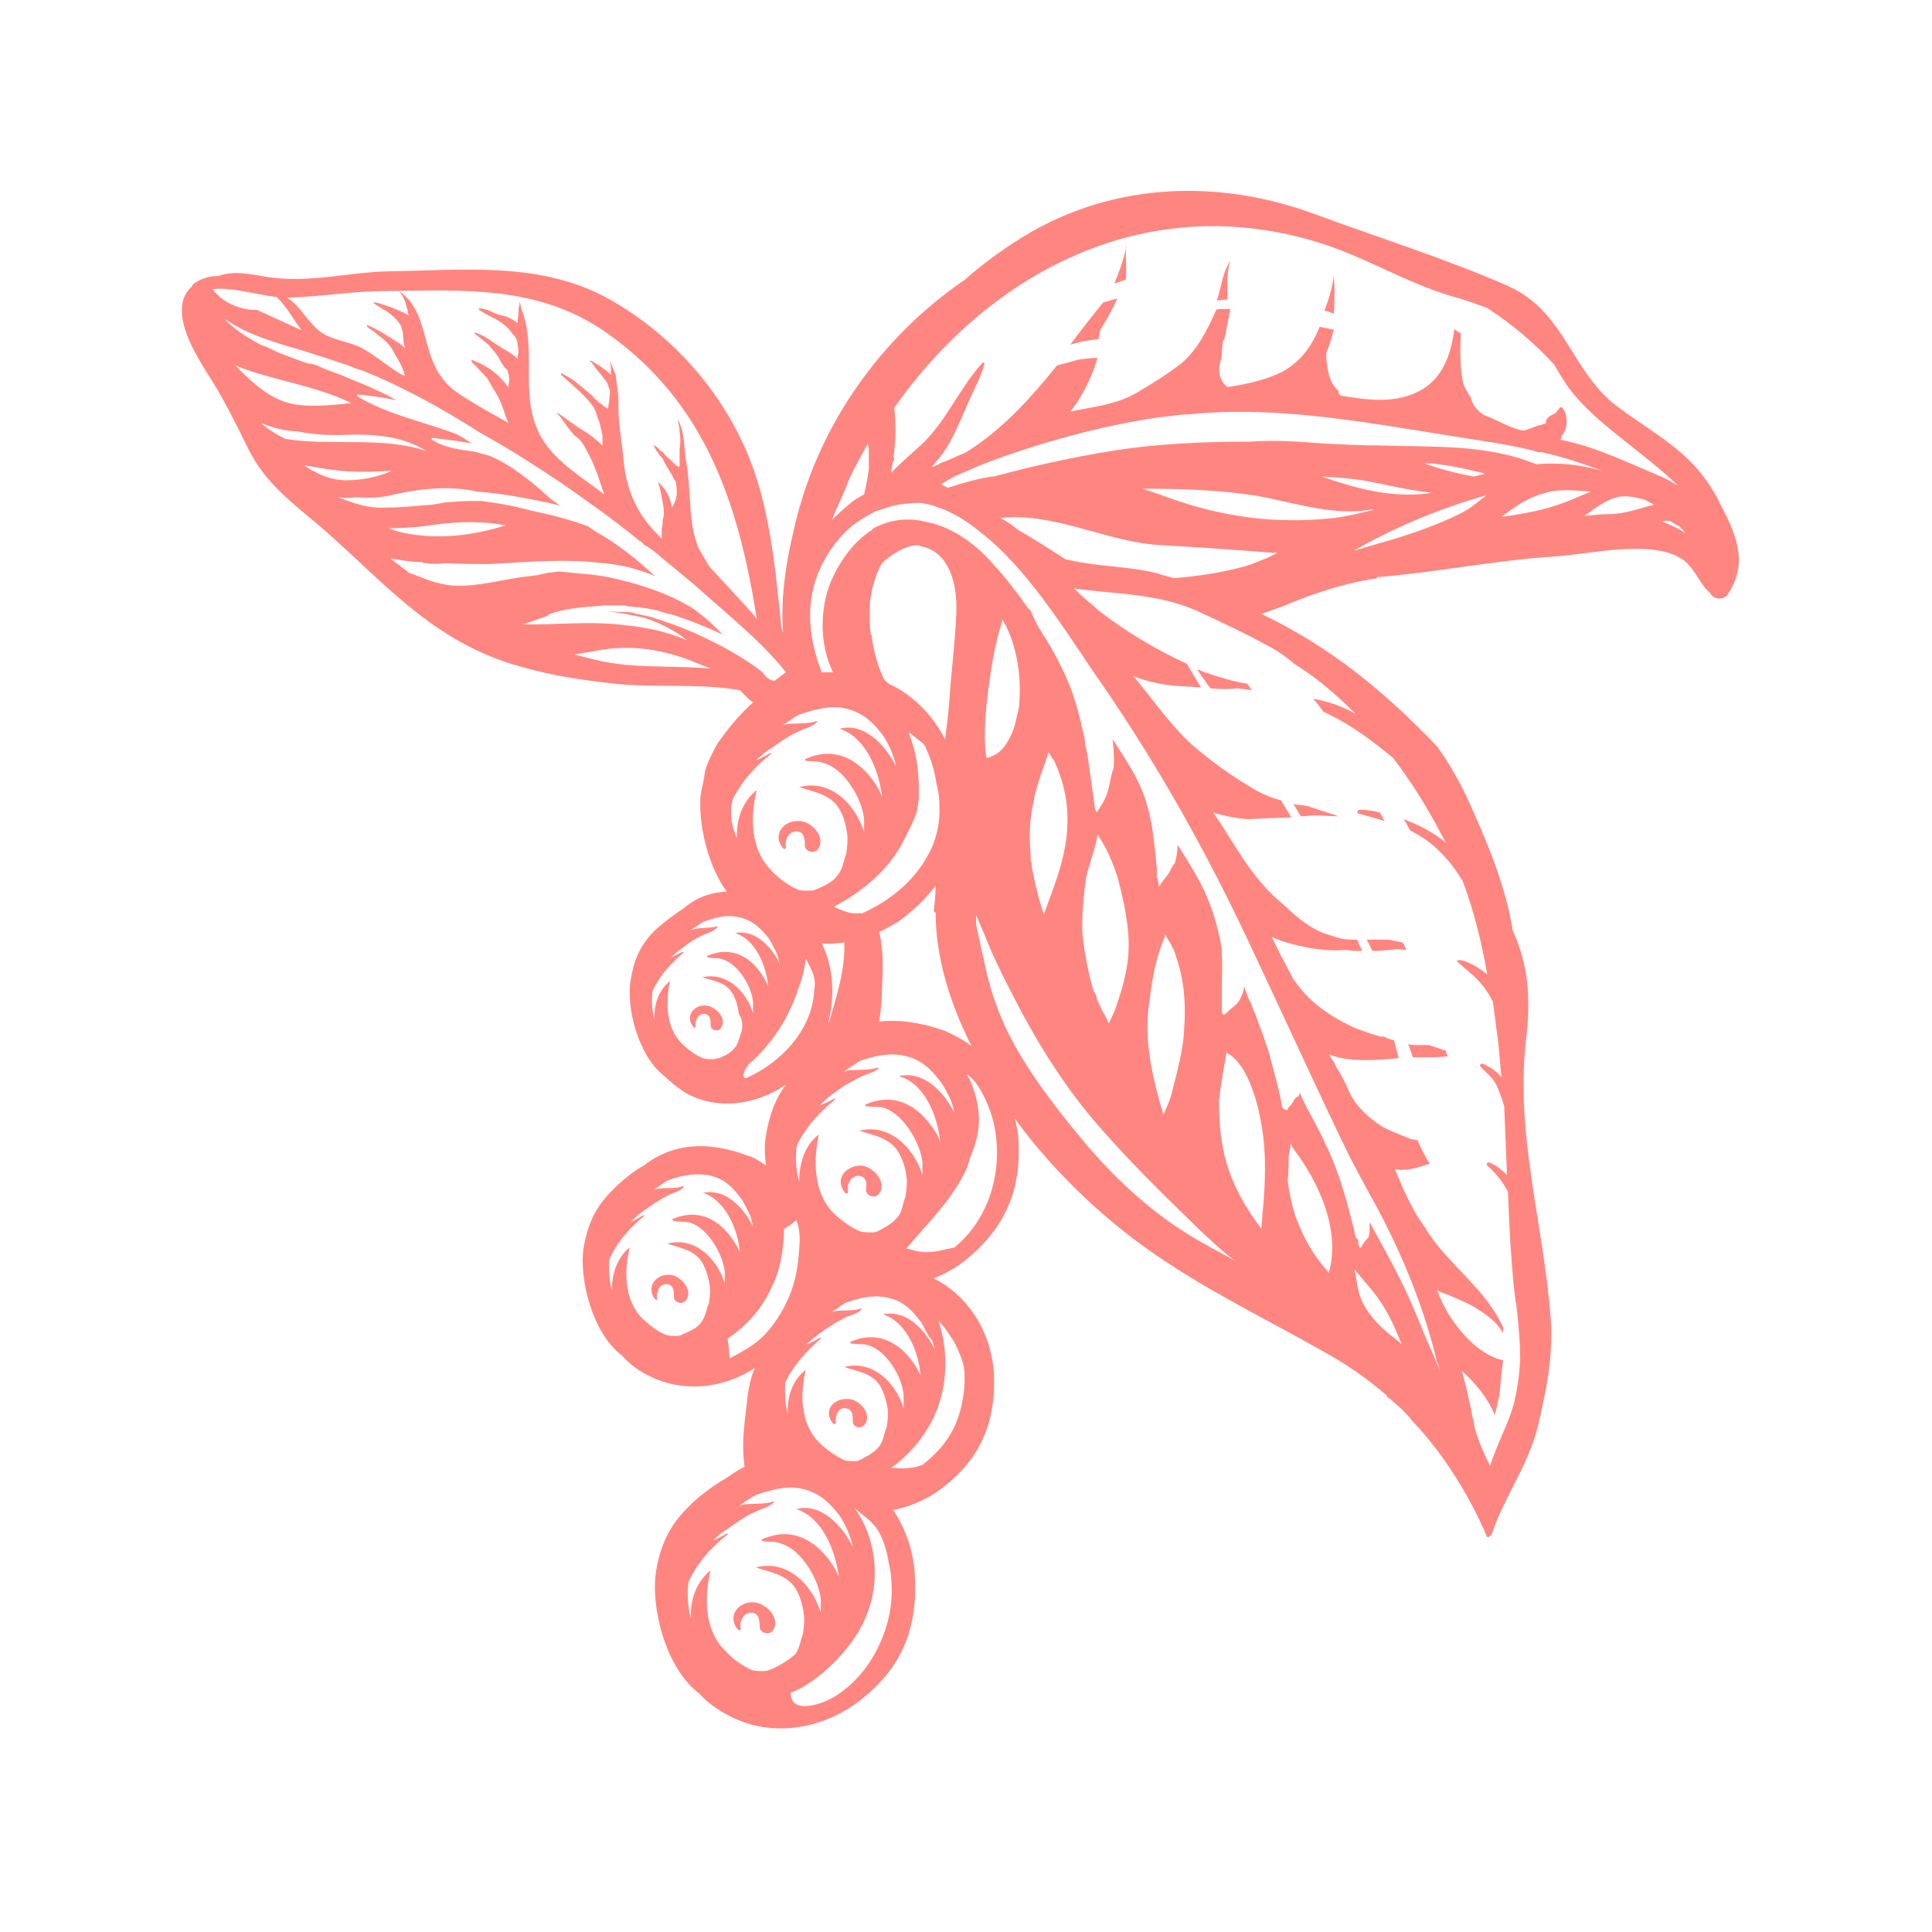 <svg xmlns="http://www.w3.org/2000/svg" width="100" height="100" viewBox="0 0 100 100" fill="none"><path d="M58.27 12.824C58.173 13.457 57.929 14.042 57.685 14.675C57.88 14.627 58.075 14.529 58.27 14.48C58.319 13.944 58.27 13.457 58.27 12.824C58.319 12.824 58.319 12.775 58.319 12.775C58.27 12.775 58.27 12.824 58.27 12.824Z" fill="#FF8680"></path><path d="M69.038 14.237C68.989 14.773 68.794 15.455 68.551 16.088C68.648 16.088 68.794 16.137 68.892 16.186C68.941 16.186 68.989 16.235 69.038 16.235C69.087 15.504 69.087 14.822 69.038 14.237C69.038 14.237 69.087 14.237 69.038 14.237Z" fill="#FF8680"></path><path d="M55.395 17.842C55.493 17.794 55.639 17.794 55.736 17.745C56.078 17.648 56.467 17.599 56.857 17.55C56.906 17.404 56.906 17.209 56.955 17.063C57.296 16.527 57.588 15.991 57.832 15.455C57.588 15.504 57.344 15.601 57.101 15.65C56.516 16.381 55.931 17.111 55.395 17.842Z" fill="#FF8680"></path><path d="M63.045 15.358C63.045 15.407 62.996 15.456 62.996 15.553C63.191 15.553 63.337 15.504 63.532 15.504C63.532 14.822 63.483 14.14 63.678 13.507C63.288 14.091 63.24 14.725 63.045 15.358Z" fill="#FF8680"></path><path d="M70.305 42.106C70.792 42.253 71.231 42.35 71.669 42.496C71.572 42.35 71.523 42.204 71.426 42.058C71.085 41.96 70.695 41.912 70.354 41.912C70.256 41.96 70.208 42.106 70.305 42.106Z" fill="#FF8680"></path><path d="M36.54 52.046C35.906 51.997 35.419 52.631 35.906 53.166C35.955 53.215 36.004 53.215 36.004 53.118C35.955 52.825 36.15 52.436 36.491 52.484C36.783 52.533 36.783 52.825 36.783 53.069C36.783 53.313 37.124 53.41 37.271 53.264C37.709 52.777 37.076 52.095 36.54 52.046Z" fill="#FF8680"></path><path d="M33.909 67.248C33.958 67.297 34.055 67.297 34.006 67.199C33.958 66.858 34.153 66.42 34.542 66.468C34.883 66.517 34.883 66.858 34.883 67.15C34.883 67.394 35.273 67.54 35.468 67.345C35.955 66.809 35.224 66.03 34.688 65.981C33.909 65.932 33.422 66.663 33.909 67.248Z" fill="#FF8680"></path><path d="M39.025 82.936C38.196 82.888 37.612 83.667 38.196 84.349C38.245 84.398 38.343 84.398 38.343 84.301C38.245 83.96 38.489 83.424 38.927 83.472C39.317 83.521 39.317 83.911 39.317 84.203C39.317 84.496 39.755 84.642 39.95 84.447C40.486 83.862 39.707 82.985 39.025 82.936Z" fill="#FF8680"></path><path d="M40.681 43.861C40.584 43.52 40.828 42.984 41.266 43.033C41.656 43.081 41.656 43.471 41.656 43.764C41.656 44.056 42.094 44.202 42.289 44.007C42.825 43.422 42.046 42.497 41.364 42.497C40.535 42.448 39.951 43.227 40.535 43.91C40.584 43.958 40.681 43.958 40.681 43.861Z" fill="#FF8680"></path><path d="M43.75 61.742C43.799 61.791 43.896 61.791 43.896 61.693C43.799 61.352 44.042 60.816 44.481 60.865C44.871 60.914 44.871 61.303 44.822 61.596C44.822 61.888 45.261 62.034 45.455 61.839C45.991 61.255 45.212 60.378 44.578 60.329C43.75 60.329 43.165 61.06 43.75 61.742Z" fill="#FF8680"></path><path d="M43.118 73.678C43.166 73.727 43.264 73.727 43.264 73.629C43.215 73.288 43.41 72.801 43.8 72.898C44.141 72.947 44.141 73.288 44.141 73.581C44.141 73.873 44.531 73.97 44.725 73.775C45.213 73.24 44.482 72.411 43.897 72.411C43.118 72.363 42.582 73.045 43.118 73.678Z" fill="#FF8680"></path><path d="M89.014 26.027C87.748 23.494 85.993 22.714 83.801 21.107C81.316 19.304 81.073 16.186 78.1 14.821C74.885 13.408 71.328 12.288 68.015 11.07C62.85 9.169 57.198 9.462 52.521 12.531C51.693 13.067 50.816 13.701 49.939 14.48C47.356 16.234 45.164 18.573 43.556 21.253C42.387 23.202 41.559 25.297 41.071 27.489C40.681 29.146 40.389 30.997 40.535 32.751C40.487 32.654 40.487 32.508 40.438 32.41C40.097 29.097 39.804 25.686 38.343 22.714C36.881 19.694 34.494 17.16 31.57 15.503C28.014 13.506 24.067 13.993 20.121 14.042C17.977 14.091 15.979 14.675 13.835 14.334C12.91 14.188 12.13 13.993 11.302 14.285C10.863 14.285 10.474 14.383 10.035 14.675C9.986 14.724 9.938 14.773 9.938 14.821C8.671 15.942 9.986 18.134 10.717 19.304C11.546 20.571 12.13 21.789 12.812 23.153C13.689 24.956 15.005 25.93 16.515 27.197C19.731 29.974 22.118 32.946 26.308 34.31C28.257 34.944 30.255 35.236 32.252 35.431C34.25 35.577 36.345 35.382 38.294 35.723C38.44 35.869 38.635 36.064 38.781 36.211C38.83 36.259 38.928 36.308 38.976 36.357C38.44 36.844 37.953 37.38 37.515 37.965C37.368 38.159 37.271 38.306 37.125 38.5C36.881 38.939 36.638 39.426 36.491 39.913C36.443 40.255 36.394 40.596 36.297 40.937C36.297 41.034 36.248 41.18 36.248 41.375C36.199 42.837 36.638 44.786 37.612 46.15C36.54 46.199 35.809 46.637 35.371 47.027C34.981 47.27 34.201 47.855 33.86 48.196C33.081 48.976 32.788 49.804 32.642 50.73C32.399 52.143 33.032 54.676 34.396 55.7C34.737 56.041 35.078 56.284 35.419 56.528C37.076 57.502 39.122 57.21 40.681 56.138C40.097 56.918 39.804 57.795 39.658 58.72C39.561 59.208 39.561 59.743 39.658 60.328C39.317 60.084 38.976 59.89 38.635 59.792C35.858 58.769 34.201 59.646 33.324 60.328C32.837 60.572 32.009 61.254 31.619 61.692C30.742 62.569 30.401 63.495 30.206 64.567C29.963 66.175 30.645 69.001 32.204 70.17C32.545 70.56 32.935 70.852 33.373 71.096C35.176 72.119 37.368 71.924 39.074 70.803C38.781 71.437 38.684 72.265 38.635 72.85C38.489 73.922 38.392 74.896 38.538 75.919C38.148 76.114 37.807 76.358 37.515 76.553C36.979 76.845 36.004 77.576 35.566 78.063C34.591 79.038 34.153 80.109 33.958 81.328C33.666 83.179 34.445 86.346 36.199 87.662C36.589 88.1 37.076 88.441 37.515 88.685C39.756 90 42.533 89.562 44.531 88.002C46.528 86.443 47.503 84.495 47.356 81.62C47.308 80.304 46.869 79.135 46.236 78.161C47.162 77.966 48.087 77.576 48.867 76.942C50.67 75.53 51.547 73.727 51.449 71.144C51.303 68.757 49.939 66.954 48.331 66.175C48.916 65.931 49.452 65.639 49.939 65.249C51.888 63.69 52.862 61.79 52.716 59.061C52.716 58.672 52.618 58.233 52.521 57.892C54.324 60.377 56.565 62.521 58.611 64.08C61.681 66.418 65.091 68.026 68.453 69.927C69.623 70.56 70.743 71.339 71.766 72.216V72.265C71.815 72.314 71.864 72.363 71.913 72.411V72.363C72.156 72.606 72.449 72.801 72.692 73.093C72.741 73.142 72.838 73.24 72.887 73.288C72.984 73.386 73.033 73.483 73.131 73.581L73.179 73.629C74.69 75.237 76.054 77.381 76.98 79.573C77.077 79.573 77.175 79.476 77.223 79.379C77.857 77.478 79.026 75.968 79.562 73.97C80.049 71.973 80.439 70.024 80.244 67.978C79.854 63.252 78.442 58.672 78.977 53.897C79.27 51.558 79.075 49.901 78.295 48.148C77.954 45.955 77.028 43.714 76.151 41.765C75.664 40.644 75.08 39.621 74.397 38.647C73.326 37.526 72.205 36.454 71.036 35.48C69.282 34.018 67.333 32.751 65.286 31.777C65.627 31.679 65.92 31.533 66.261 31.436C67.869 30.754 69.574 30.169 71.328 29.925C71.279 29.925 71.231 29.877 71.231 29.877C74.3 29.633 77.37 29 80.439 28.805C82.047 28.707 84.921 28.025 86.627 28.707C86.724 28.756 86.773 28.756 86.822 28.805C86.871 28.805 86.87 28.853 86.919 28.853C86.968 28.853 86.968 28.902 87.017 28.902C87.748 29.389 87.942 30.218 88.527 30.705C88.624 30.997 89.16 31.095 89.404 30.802C90.573 29.097 89.794 27.538 89.014 26.027ZM43.069 26.904C43.312 26.222 43.702 25.54 43.946 24.809C44.238 24.176 44.579 23.591 44.92 22.958C44.92 23.055 44.969 23.153 44.969 23.25C44.969 23.591 44.969 23.932 44.969 24.273C44.92 24.712 44.823 25.151 44.725 25.589C44.482 25.735 44.287 25.833 44.092 25.979C43.751 26.271 43.41 26.563 43.069 26.904ZM11.009 14.967C12.13 14.821 13.933 15.455 14.907 15.406C16.613 15.357 18.269 15.065 19.974 15.065C24.116 15.016 27.867 14.773 31.375 17.209C36.589 20.863 38.245 26.222 39.171 32.02C38.733 31.484 38.197 30.948 37.856 30.559C37.514 30.169 37.076 29.73 36.686 29.292C36.491 28.902 36.199 28.512 36.102 28.22C35.809 27.44 35.761 26.661 35.712 25.881C35.663 25.102 35.614 24.371 35.468 23.591C35.419 22.909 35.371 22.227 35.078 21.691C35.127 21.935 35.176 22.178 35.176 22.373C35.225 22.617 35.225 22.958 35.176 23.25C35.176 23.543 35.176 23.835 35.176 24.127C35.078 24.225 35.176 24.176 35.078 24.127C35.03 24.127 34.932 24.03 34.883 23.981C34.786 23.884 34.737 23.835 34.64 23.738C34.494 23.64 34.445 23.591 34.348 23.445C34.299 23.396 34.25 23.348 34.201 23.348C34.104 23.202 33.958 23.104 33.812 23.007C33.86 23.055 33.86 23.153 33.909 23.202C33.909 23.25 33.958 23.25 33.958 23.299C34.055 23.445 34.153 23.591 34.299 23.738C34.348 23.835 34.396 23.932 34.445 24.03C34.542 24.176 34.64 24.371 34.737 24.517C34.786 24.566 34.786 24.614 34.835 24.712C34.883 24.809 34.932 24.858 34.981 24.956C35.03 25.297 35.078 25.638 34.932 25.979C34.883 26.076 34.835 26.174 34.786 26.271C34.689 25.784 34.494 25.297 34.055 24.956C34.153 25.199 34.201 25.491 34.25 25.735C34.299 26.027 34.445 26.563 34.299 26.904C34.299 27.051 34.299 27.197 34.25 27.343C34.25 27.489 34.25 27.684 34.25 27.879C33.032 26.71 32.399 25.491 32.252 23.591C32.204 23.007 32.106 22.471 32.058 21.935C32.009 21.545 32.009 21.155 32.009 20.765C32.009 20.668 32.009 20.619 32.009 20.522C31.96 20.132 31.911 19.791 31.863 19.401C31.765 19.158 31.668 18.914 31.57 18.67C31.57 18.768 31.619 18.914 31.619 19.011C31.619 19.109 31.619 19.206 31.619 19.304C31.619 19.352 31.619 19.401 31.619 19.401C31.522 19.304 31.375 19.158 31.278 19.109C31.132 19.011 31.034 18.914 30.84 18.817C30.742 18.768 30.645 18.67 30.547 18.67C30.547 18.67 30.498 18.67 30.547 18.719C30.645 18.768 30.742 18.914 30.791 19.011C30.888 19.109 30.937 19.206 31.034 19.304L31.083 19.352C31.181 19.499 31.278 19.596 31.375 19.742C31.473 19.84 31.473 20.035 31.57 20.181C31.57 20.522 31.522 20.814 31.473 21.155C31.375 21.107 31.278 21.058 31.181 20.96C31.132 20.912 31.083 20.863 31.034 20.863C30.888 20.717 30.742 20.619 30.645 20.473C30.352 20.23 30.06 19.986 29.768 19.742C29.524 19.547 29.28 19.45 29.037 19.304C29.037 19.352 29.037 19.352 29.037 19.401C29.475 19.791 29.962 20.181 30.352 20.619C30.498 20.765 30.645 20.96 30.742 21.107C30.84 21.301 30.888 21.448 30.937 21.642C30.937 21.691 30.986 21.691 30.986 21.74C30.986 21.789 31.034 21.837 31.034 21.886C31.083 22.081 31.132 22.325 31.181 22.52C31.181 22.714 31.181 22.909 31.181 23.055C30.888 22.763 30.498 22.471 30.255 22.325C29.768 22.032 29.329 21.691 28.842 21.35C28.842 21.399 28.842 21.399 28.842 21.399C29.037 21.594 29.183 21.837 29.329 22.032C29.427 22.178 29.573 22.325 29.67 22.471C29.768 22.568 29.914 22.666 30.06 22.812C30.401 23.299 30.693 23.932 30.888 24.468C31.034 24.809 31.132 25.248 31.278 25.589C30.206 24.761 28.891 23.981 28.16 22.86C26.747 20.765 27.867 18.183 26.99 15.991C26.942 15.845 26.942 15.698 26.893 15.601C26.893 15.698 26.893 15.845 26.844 15.942C26.844 15.991 26.844 16.039 26.844 16.088C26.844 16.283 26.796 16.429 26.796 16.624C26.796 16.673 26.796 16.673 26.796 16.721C26.601 16.575 26.406 16.478 26.308 16.429C26.113 16.332 25.87 16.332 25.675 16.234C25.529 16.186 25.383 16.088 25.236 16.039C25.09 15.991 24.944 15.991 24.798 15.942C24.798 15.991 24.798 16.039 24.798 16.039C25.09 16.234 25.383 16.38 25.675 16.527C25.919 16.673 26.308 16.916 26.503 17.257C26.552 17.306 26.552 17.306 26.601 17.355C26.747 17.501 26.796 17.745 26.796 17.891C26.844 18.086 26.844 18.232 26.796 18.427C26.796 18.427 26.796 18.524 26.796 18.573C26.601 18.378 26.357 18.232 26.113 18.086C25.578 17.793 25.139 17.355 24.554 17.209V17.257C24.798 17.452 25.041 17.647 25.285 17.842C25.48 18.086 25.772 18.378 25.919 18.719C25.967 18.817 26.065 18.914 26.113 19.011C26.162 19.06 26.211 19.109 26.26 19.158C26.308 19.304 26.357 19.499 26.357 19.645C26.357 19.791 26.308 19.937 26.308 20.035C26.211 19.937 26.162 19.84 26.065 19.742C25.772 19.401 25.48 19.158 25.139 18.963C24.895 18.817 24.652 18.719 24.408 18.622C24.408 18.67 24.408 18.719 24.408 18.719C24.701 19.011 24.993 19.352 25.236 19.596C25.236 19.645 25.285 19.645 25.285 19.694C25.431 19.986 25.626 20.23 25.772 20.522C26.016 20.96 26.113 21.448 26.308 21.886C25.285 21.301 24.262 20.765 23.483 20.181C21.631 18.719 22.41 16.283 20.657 15.065C20.851 15.309 20.998 15.601 21.046 15.893C21.046 15.942 21.095 15.991 21.095 16.039V16.088C21.095 16.186 21.144 16.234 21.144 16.332C21.095 16.283 21.046 16.283 20.998 16.234C20.705 16.088 20.364 15.942 20.072 15.845C19.877 15.796 19.585 15.65 19.341 15.65V15.698C19.585 15.845 19.78 15.991 19.974 16.088C20.267 16.283 20.559 16.527 20.754 16.868C20.803 17.014 20.851 17.16 20.851 17.306C20.9 17.55 20.851 17.842 20.998 18.037C20.9 17.939 20.803 17.891 20.705 17.793C20.169 17.452 19.585 17.062 19 16.819C19 16.868 19 16.868 19 16.916C19.195 17.062 19.439 17.209 19.585 17.355C19.877 17.55 20.169 17.842 20.364 18.183C20.413 18.281 20.462 18.427 20.559 18.524C20.559 18.573 20.608 18.573 20.608 18.622C20.754 18.865 20.852 19.109 20.949 19.401V19.45C20.803 19.401 20.705 19.352 20.559 19.255C19.974 18.865 19.439 18.427 18.854 18.086C18.22 17.696 17.343 17.647 16.71 17.257C15.784 16.673 15.395 15.309 14.177 15.162C14.128 15.162 14.079 15.211 14.128 15.211C14.761 15.698 15.102 16.429 15.589 17.062C15.589 17.062 15.589 17.062 15.541 17.062C14.81 16.721 14.03 16.38 13.299 16.039C12.666 16.088 11.545 15.747 11.009 14.967ZM12.179 18.914C12.666 19.109 13.202 19.304 13.787 19.45C14.907 19.791 16.856 20.181 18.172 20.863C17.295 20.96 16.271 21.058 15.492 20.96C14.566 20.863 13.835 20.424 13.153 19.84C12.764 19.499 12.471 19.206 12.179 18.914ZM13.494 21.886C14.079 22.13 14.761 22.325 15.395 22.325C16.077 22.471 16.808 22.52 17.538 22.52C18.61 22.471 19.682 22.471 20.754 22.763C21.241 22.909 21.68 23.104 22.07 23.348C19.828 22.568 17.1 23.104 14.761 22.714C14.274 22.471 13.884 22.227 13.494 21.886ZM15.736 24.079C16.271 24.176 16.807 24.273 17.246 24.322C18.269 24.468 19.292 24.42 20.267 24.371C19.536 24.712 18.659 24.858 17.928 24.858C17.1 24.858 16.369 24.517 15.736 24.079ZM31.96 34.359C31.181 34.262 30.45 34.067 29.719 33.872C30.401 33.774 31.083 33.628 31.522 33.58C32.837 33.433 34.153 33.628 35.419 34.067C35.955 34.262 36.394 34.456 36.784 34.603C35.078 34.456 33.227 34.554 31.96 34.359ZM39.464 34.797C38.879 34.31 38.197 33.92 37.515 33.531C36.491 32.995 35.468 32.508 34.396 32.166C34.153 32.069 33.909 32.02 33.666 31.923C33.422 31.874 33.227 31.826 32.983 31.777C32.935 31.777 32.886 31.777 32.837 31.728C32.642 31.679 32.447 31.679 32.252 31.679C32.204 31.679 32.204 31.679 32.155 31.679C31.912 31.679 31.668 31.631 31.473 31.631C32.106 31.728 32.691 31.826 33.324 31.972C34.104 32.215 34.883 32.605 35.566 33.141C34.542 32.703 33.422 32.459 32.35 32.361C30.498 32.118 28.793 32.361 27.088 32.313C27.526 32.166 27.916 32.02 28.355 31.874C28.355 31.826 28.403 31.826 28.452 31.777C29.183 31.533 29.914 31.436 30.693 31.387C30.888 31.387 31.132 31.338 31.327 31.338C31.424 31.338 31.522 31.338 31.57 31.338C31.765 31.338 32.009 31.338 32.204 31.338C32.301 31.338 32.399 31.338 32.496 31.387C32.691 31.387 32.886 31.436 33.081 31.436C33.227 31.436 33.324 31.484 33.471 31.484C33.617 31.533 33.812 31.533 33.958 31.582C34.104 31.631 34.299 31.679 34.445 31.728C34.591 31.777 34.689 31.777 34.835 31.826C35.03 31.874 35.225 31.972 35.419 32.02C36.102 32.264 36.784 32.556 37.417 32.849C37.125 32.556 36.832 32.264 36.54 32.02C36.248 31.777 35.907 31.484 35.517 31.29C34.591 30.754 33.568 30.413 32.545 30.12C32.252 30.071 32.009 29.974 31.717 29.925C31.327 29.828 30.937 29.779 30.547 29.73H30.498C30.011 29.682 29.524 29.633 28.988 29.584C28.793 29.584 28.647 29.633 28.452 29.633C28.209 29.682 27.965 29.73 27.77 29.779C27.624 29.779 27.478 29.828 27.331 29.828C26.065 29.974 24.798 30.364 23.531 30.315C22.654 30.266 21.923 29.925 21.144 29.633C20.998 29.487 20.803 29.389 20.657 29.243C20.51 29.146 20.364 29.048 20.218 28.902C20.754 29 21.339 29.097 21.875 29.097C21.875 29.146 21.923 29.146 21.972 29.146C22.362 29.194 22.703 29.194 23.093 29.146C23.823 29.194 24.603 29.194 25.334 29.194C27.283 29.097 29.232 28.902 31.132 29.146C31.181 29.146 31.229 29.146 31.278 29.146C31.522 29.194 31.717 29.194 31.96 29.243C32.301 29.292 32.642 29.389 32.983 29.487C33.276 29.584 33.617 29.682 33.909 29.828C33.032 29 31.863 28.074 30.791 27.489C30.693 27.392 30.547 27.343 30.45 27.245C29.524 26.904 28.598 26.661 27.673 26.466C27.38 26.417 27.137 26.32 26.844 26.271C26.844 26.271 26.844 26.271 26.893 26.271C26.26 26.125 25.626 26.027 24.944 25.93C24.408 25.93 23.872 25.93 23.385 25.979C23.044 25.979 22.703 26.076 22.362 26.125C21.582 26.174 20.803 26.271 19.974 26.271C19 26.32 18.269 26.027 17.49 25.735C17.782 25.784 18.123 25.784 18.415 25.735C19.049 25.784 19.682 25.784 20.413 25.589C21.972 25.248 23.385 25.151 24.701 25.443C25.967 25.54 27.234 25.784 28.403 26.027C28.598 26.076 28.793 26.125 28.988 26.174C28.793 26.027 28.55 25.881 28.355 25.686C27.429 24.858 26.406 24.03 25.334 23.591C24.993 23.494 24.701 23.396 24.36 23.348C23.629 23.25 22.995 23.153 22.362 22.763C22.313 22.714 22.362 22.666 22.411 22.666C23.093 22.763 23.726 22.812 24.408 22.958C24.213 22.812 23.921 22.617 23.629 22.471C21.972 21.837 20.023 21.448 18.513 20.522C18.464 20.473 18.464 20.424 18.561 20.424C19.146 20.473 19.828 20.571 20.51 20.717C20.121 20.473 19.682 20.278 19.244 20.083C18.854 19.888 18.415 19.742 17.977 19.547C17.441 19.304 16.905 19.158 16.515 18.963C16.32 18.865 16.125 18.817 15.931 18.817C15.395 18.622 14.859 18.427 14.371 18.232C14.079 18.086 13.787 17.939 13.494 17.842C12.764 17.452 12.081 17.014 11.594 16.478C12.812 17.355 14.323 17.745 15.784 18.183C16.564 18.427 17.295 18.67 18.026 18.914C18.269 19.011 18.464 19.109 18.708 19.158C20.9 20.035 22.898 21.155 24.895 22.422C26.308 23.202 27.673 24.079 28.988 24.956C30.401 25.93 31.765 26.904 33.081 27.976C33.178 28.025 33.227 28.074 33.324 28.171C33.324 28.22 33.373 28.22 33.373 28.22C33.422 28.22 33.422 28.269 33.471 28.269C33.568 28.317 33.665 28.415 33.763 28.464C33.86 28.512 33.909 28.61 34.007 28.659C34.689 29.243 35.371 29.779 36.053 30.364C37.612 31.777 39.366 33.141 40.681 34.797C40.487 34.944 40.292 35.09 40.097 35.236C39.804 35.236 39.61 34.992 39.464 34.797ZM20.121 27.343C20.851 27.343 21.631 27.294 22.557 27.148C23.677 27.002 25.042 26.953 26.162 27.197C24.554 27.684 22.947 27.928 21.192 27.635C20.852 27.587 20.462 27.489 20.121 27.343ZM37.856 41.667C37.904 41.57 37.904 41.424 37.953 41.326C38.392 40.449 39.122 39.621 39.902 39.036C39.951 38.988 39.902 38.988 39.853 38.988C39.61 39.134 39.366 39.231 39.122 39.377C39.366 39.134 39.561 38.939 39.902 38.744C40.389 38.403 40.779 38.111 41.315 37.867C41.607 37.721 42.046 37.623 42.289 37.38C42.338 37.331 42.289 37.331 42.241 37.331C41.851 37.477 41.12 37.428 40.73 37.477C40.681 37.477 40.633 37.526 40.535 37.526C40.828 37.331 41.071 37.136 41.364 36.99C42.094 36.746 42.874 36.503 43.654 36.649C44.677 36.844 45.213 37.428 45.7 38.062C45.895 38.354 46.041 38.647 46.138 38.89C46.236 39.134 46.333 39.426 46.382 39.67C45.797 38.5 44.677 37.38 43.459 37.721C44.823 38.159 45.505 39.913 45.651 41.229C45.602 41.132 45.554 40.985 45.505 40.888C44.677 39.426 43.312 38.549 41.705 39.28C41.656 39.28 41.656 39.377 41.705 39.377C42.046 39.426 42.387 39.377 42.728 39.524C43.751 39.865 44.628 41.375 44.725 42.398C44.725 42.642 44.725 42.837 44.725 43.08C44.287 41.619 42.971 40.303 41.364 40.742C42.094 40.985 42.923 41.083 43.41 41.814C43.654 42.203 43.8 42.739 43.849 43.178C43.897 43.47 43.848 43.811 43.8 44.201C43.654 44.542 43.654 44.883 43.41 45.224C43.166 45.614 42.825 45.76 42.435 45.955C42.338 46.004 42.289 46.004 42.192 46.052C42.094 46.101 41.948 46.101 41.851 46.101C41.656 46.101 41.461 46.101 41.315 46.052C40.828 45.858 40.243 45.419 39.902 45.029C38.83 43.957 38.83 42.252 39.171 40.888C38.44 41.472 38.099 42.398 38.148 43.373C37.856 42.788 37.807 42.203 37.856 41.667ZM48.672 59.11C48.623 59.013 48.575 58.867 48.526 58.769C47.698 57.307 46.382 56.479 44.823 57.161C44.774 57.161 44.774 57.259 44.823 57.259C45.164 57.307 45.456 57.259 45.797 57.356C46.772 57.697 47.649 59.159 47.746 60.182C47.746 60.377 47.746 60.62 47.746 60.815C47.308 59.402 46.041 58.136 44.482 58.525C45.213 58.769 45.992 58.867 46.48 59.597C46.723 59.987 46.869 60.474 46.918 60.913C46.967 61.205 46.918 61.546 46.869 61.936C46.723 62.277 46.723 62.618 46.528 62.91C46.285 63.252 45.944 63.446 45.602 63.641C45.554 63.69 45.456 63.69 45.408 63.739C45.31 63.787 45.213 63.787 45.067 63.787C44.872 63.787 44.725 63.787 44.531 63.739C44.043 63.544 43.459 63.105 43.118 62.764C42.094 61.692 42.094 60.036 42.387 58.72C41.656 59.256 41.364 60.231 41.364 61.156C41.217 60.62 41.169 60.036 41.218 59.5C41.218 59.402 41.266 59.256 41.315 59.159C41.753 58.282 42.484 57.502 43.215 56.918C43.264 56.918 43.215 56.869 43.166 56.869C42.923 57.015 42.679 57.112 42.435 57.21C42.63 57.015 42.874 56.771 43.166 56.577C43.605 56.235 44.043 55.992 44.531 55.748C44.823 55.602 45.261 55.505 45.456 55.31C45.505 55.261 45.456 55.261 45.408 55.261C45.018 55.407 44.287 55.358 43.897 55.407C43.849 55.407 43.8 55.456 43.702 55.456C43.946 55.261 44.238 55.115 44.482 54.92C45.213 54.676 45.944 54.481 46.723 54.628C47.746 54.822 48.233 55.407 48.721 56.041C48.916 56.333 49.062 56.625 49.159 56.82C49.257 57.064 49.354 57.307 49.403 57.6C48.818 56.43 47.746 55.407 46.528 55.7C47.892 56.089 48.526 57.795 48.672 59.11ZM47.064 38.013C47.064 37.965 47.064 37.965 47.064 37.916C47.308 38.111 47.551 38.306 47.795 38.5C47.844 38.549 47.844 38.598 47.892 38.647C48.185 39.28 48.38 39.913 48.477 40.596C48.575 40.937 48.623 41.326 48.623 41.667C48.672 42.544 48.477 43.47 48.039 44.25C47.308 45.614 46.041 46.637 44.628 47.27C44.482 47.27 44.287 47.27 44.141 47.27C43.8 47.222 43.459 47.076 43.166 46.929C44.628 46.15 45.944 45.078 46.723 43.616C46.967 43.129 47.259 42.593 47.454 42.008C47.503 41.814 47.503 41.619 47.551 41.424C47.6 40.303 47.503 39.134 47.064 38.013ZM43.702 48.781C43.751 50.194 43.312 51.509 42.923 52.874C42.923 52.922 42.874 52.971 42.874 52.971C43.02 52.338 43.118 51.656 43.069 50.876C43.02 50.096 42.825 49.414 42.533 48.83C42.923 48.878 43.312 48.83 43.702 48.781ZM48.916 53.361C47.551 52.874 46.431 52.776 45.505 52.874C45.602 52.289 45.651 51.656 45.651 51.217C45.7 50.291 45.749 49.171 45.505 48.245C45.992 48.001 46.48 47.758 46.869 47.417C47.503 46.929 47.99 46.394 48.428 45.858C48.428 46.296 48.38 46.734 48.331 47.173C48.331 47.173 48.38 47.173 48.38 47.222H48.428C48.428 49.56 49.159 51.899 50.28 54.14C49.841 53.799 49.354 53.556 48.916 53.361ZM49.5 31.679C49.452 33.092 49.257 34.554 49.159 35.967C49.111 36.746 49.013 37.526 48.916 38.257C48.233 36.941 47.21 35.967 46.09 35.431L46.138 35.48C45.992 35.382 45.846 35.285 45.749 35.139C45.408 34.408 45.213 33.677 45.115 32.897C45.115 32.849 45.067 32.849 45.067 32.8C45.018 32.508 45.018 32.215 45.018 31.972C45.018 31.874 45.018 31.728 45.018 31.631C45.018 31.387 45.018 31.143 45.067 30.9C45.164 30.266 45.359 29.682 45.651 29.146C46.138 28.707 46.723 28.317 47.356 28.22C47.454 28.22 47.551 28.22 47.649 28.269C49.208 28.561 49.549 30.364 49.5 31.679ZM38.392 53.361C38.294 53.604 38.245 53.897 38.099 54.14C37.904 54.433 37.661 54.579 37.32 54.725C37.271 54.774 37.222 54.774 37.125 54.774C37.027 54.822 36.93 54.822 36.832 54.822C36.686 54.822 36.54 54.822 36.394 54.774C36.004 54.628 35.566 54.286 35.273 53.994C34.445 53.166 34.445 51.802 34.689 50.779C34.104 51.217 33.86 51.948 33.86 52.727C33.763 52.289 33.714 51.85 33.763 51.412C33.763 51.315 33.812 51.217 33.86 51.12C34.201 50.438 34.786 49.804 35.371 49.317C35.371 49.317 35.371 49.268 35.322 49.268C35.127 49.366 34.932 49.463 34.737 49.56C34.932 49.366 35.078 49.219 35.322 49.073C35.663 48.781 36.004 48.586 36.394 48.391C36.638 48.294 36.979 48.196 37.125 48.001C37.173 47.953 37.125 47.953 37.076 47.953C36.784 48.05 36.199 48.001 35.907 48.099C35.858 48.099 35.809 48.148 35.761 48.148C35.955 48.001 36.199 47.855 36.394 47.709C36.979 47.514 37.563 47.319 38.197 47.465C38.976 47.612 39.415 48.099 39.804 48.586C39.951 48.83 40.048 49.025 40.145 49.219C40.243 49.414 40.292 49.609 40.34 49.853C39.902 48.927 39.025 48.099 38.05 48.294C39.122 48.635 39.658 49.999 39.756 51.022C39.707 50.925 39.658 50.827 39.61 50.73C38.976 49.56 37.904 48.927 36.638 49.463C36.589 49.463 36.589 49.512 36.638 49.56C36.881 49.609 37.173 49.56 37.417 49.658C38.197 49.901 38.928 51.071 38.976 51.899C38.976 52.094 38.976 52.24 38.976 52.435C38.635 51.315 37.612 50.291 36.345 50.584C36.93 50.779 37.563 50.827 37.904 51.412C38.099 51.704 38.197 52.143 38.245 52.484C38.44 52.776 38.44 53.069 38.392 53.361ZM38.635 55.797C38.538 55.846 38.489 55.748 38.489 55.651V55.602C38.538 55.407 38.635 55.261 38.733 55.115C38.733 55.115 38.733 55.066 38.781 55.066C39.61 54.335 40.34 53.41 40.828 52.386C41.071 51.899 41.266 51.363 41.461 50.779C41.559 50.438 41.656 50.048 41.705 49.658C41.705 49.658 41.705 49.658 41.705 49.609C41.851 49.901 41.997 50.145 42.094 50.438C42.192 50.73 42.192 50.973 42.143 51.266C42.046 53.263 40.487 54.969 38.635 55.797ZM34.883 63.203C35.176 63.252 35.468 63.203 35.761 63.3C36.638 63.593 37.417 64.908 37.515 65.834C37.515 66.029 37.515 66.224 37.515 66.418C37.125 65.152 35.955 63.982 34.542 64.372C35.225 64.616 35.907 64.664 36.345 65.347C36.54 65.688 36.686 66.175 36.735 66.565C36.784 66.808 36.735 67.149 36.686 67.49C36.54 67.783 36.54 68.075 36.345 68.367C36.15 68.708 35.809 68.855 35.468 69.001C35.419 69.049 35.322 69.049 35.273 69.098C35.176 69.147 35.078 69.147 34.981 69.147C34.835 69.147 34.64 69.147 34.494 69.098C34.055 68.952 33.519 68.513 33.227 68.221C32.301 67.296 32.301 65.736 32.593 64.567C31.96 65.054 31.668 65.931 31.668 66.76C31.522 66.272 31.522 65.785 31.522 65.298C31.522 65.2 31.57 65.103 31.619 65.005C32.009 64.226 32.642 63.495 33.324 62.959C33.373 62.959 33.324 62.91 33.276 62.91C33.032 63.057 32.837 63.154 32.642 63.252C32.837 63.057 33.032 62.862 33.324 62.667C33.714 62.374 34.104 62.131 34.542 61.887C34.786 61.741 35.176 61.692 35.371 61.449C35.419 61.4 35.371 61.4 35.322 61.4C34.981 61.546 34.348 61.449 33.958 61.546C33.909 61.546 33.86 61.595 33.812 61.595C34.055 61.449 34.299 61.254 34.542 61.108C35.176 60.864 35.858 60.718 36.589 60.815C37.514 60.962 37.953 61.498 38.392 62.082C38.538 62.326 38.684 62.618 38.781 62.813C38.879 63.008 38.928 63.252 38.976 63.495C38.489 62.472 37.514 61.498 36.394 61.741C37.563 62.131 38.197 63.641 38.294 64.811C38.245 64.713 38.197 64.616 38.148 64.518C37.417 63.203 36.248 62.472 34.786 63.105C34.835 63.154 34.835 63.203 34.883 63.203ZM37.758 70.316C37.758 69.975 37.709 69.634 37.661 69.293C38.586 68.66 39.366 67.831 39.853 66.808C40.194 66.175 40.389 65.493 40.487 64.811C40.535 64.421 40.584 64.031 40.584 63.593C40.828 63.495 41.023 63.3 41.218 63.154C41.412 63.641 41.412 64.129 41.364 64.664C41.315 65.541 41.169 66.37 40.828 67.149C40.487 67.929 39.999 68.708 39.366 69.293C38.879 69.732 38.294 70.024 37.758 70.316ZM40.048 86.346C39.951 86.395 39.902 86.395 39.804 86.443C39.707 86.492 39.561 86.492 39.464 86.492C39.269 86.492 39.074 86.492 38.928 86.443C38.44 86.249 37.856 85.81 37.515 85.42C36.443 84.348 36.443 82.643 36.784 81.279C36.053 81.864 35.712 82.789 35.761 83.764C35.614 83.228 35.566 82.643 35.614 82.058C35.614 81.961 35.663 81.815 35.712 81.717C36.15 80.84 36.881 80.012 37.661 79.427C37.709 79.379 37.661 79.379 37.612 79.379C37.368 79.525 37.125 79.622 36.881 79.768C37.125 79.525 37.32 79.33 37.661 79.135C38.148 78.794 38.538 78.502 39.074 78.258C39.366 78.112 39.804 78.014 40.048 77.771C40.097 77.722 40.048 77.722 39.999 77.722C39.61 77.868 38.879 77.82 38.489 77.868C38.44 77.868 38.392 77.917 38.294 77.917C38.586 77.722 38.83 77.527 39.122 77.381C39.853 77.137 40.633 76.894 41.412 77.04C42.435 77.235 42.971 77.82 43.459 78.453C43.654 78.745 43.8 79.038 43.897 79.281C43.995 79.525 44.092 79.817 44.141 80.061C43.556 78.891 42.435 77.771 41.218 78.112C42.582 78.55 43.264 80.304 43.41 81.62C43.361 81.522 43.312 81.376 43.264 81.279C42.435 79.817 41.071 78.94 39.464 79.671C39.415 79.671 39.415 79.768 39.464 79.768C39.804 79.817 40.146 79.768 40.487 79.915C41.51 80.256 42.387 81.766 42.484 82.789C42.484 83.033 42.484 83.228 42.484 83.471C42.046 82.01 40.73 80.694 39.122 81.133C39.853 81.376 40.681 81.474 41.169 82.204C41.412 82.594 41.559 83.13 41.607 83.569C41.656 83.861 41.607 84.202 41.559 84.592C41.412 84.933 41.412 85.274 41.169 85.615C40.779 85.956 40.438 86.151 40.048 86.346ZM45.7 84.689C45.213 85.956 44.384 87.077 43.215 87.808C42.679 88.149 40.925 88.831 40.925 87.613C41.753 87.32 42.582 86.638 43.166 86.054C43.946 85.274 44.628 84.348 44.969 83.276C45.554 81.62 45.31 79.525 44.238 78.063C44.628 78.404 45.066 78.697 45.359 79.086C45.7 79.573 45.895 80.256 45.992 80.84C46.285 82.107 46.187 83.471 45.7 84.689ZM49.403 69.488C49.598 69.878 49.793 70.316 49.89 70.755C49.987 71.534 49.89 72.314 49.695 73.045C49.354 74.263 48.672 75.091 47.746 75.822C47.649 75.871 47.551 75.871 47.454 75.919C47.015 76.017 46.577 76.017 46.138 75.968C47.503 74.994 48.526 73.483 48.818 71.827C49.013 70.755 48.964 69.488 48.575 68.367C48.916 68.708 49.159 69.098 49.403 69.488ZM48.38 69.829C47.844 68.757 46.869 67.783 45.7 68.026C46.918 68.416 47.551 69.975 47.649 71.193C47.6 71.096 47.551 70.998 47.503 70.901C46.772 69.585 45.505 68.806 44.043 69.439C43.995 69.439 43.995 69.537 44.043 69.537C44.336 69.585 44.628 69.537 44.969 69.634C45.895 69.927 46.723 71.291 46.772 72.265C46.772 72.46 46.772 72.655 46.772 72.898C46.382 71.583 45.164 70.365 43.702 70.755C44.384 70.998 45.115 71.047 45.554 71.729C45.749 72.07 45.895 72.558 45.944 72.947C45.992 73.191 45.944 73.532 45.895 73.873C45.749 74.165 45.749 74.506 45.554 74.799C45.31 75.14 45.018 75.286 44.677 75.481C44.628 75.53 44.531 75.53 44.482 75.578C44.384 75.627 44.287 75.627 44.19 75.627C44.043 75.627 43.849 75.627 43.702 75.578C43.264 75.383 42.728 74.994 42.387 74.653C41.412 73.678 41.412 72.119 41.705 70.901C41.023 71.437 40.73 72.265 40.779 73.191C40.633 72.704 40.633 72.168 40.633 71.68C40.633 71.583 40.681 71.486 40.73 71.388C41.12 70.609 41.802 69.878 42.484 69.293C42.533 69.293 42.484 69.244 42.435 69.244C42.192 69.391 41.997 69.488 41.753 69.585C41.948 69.391 42.192 69.196 42.435 69.001C42.874 68.708 43.215 68.465 43.702 68.221C43.946 68.075 44.384 68.026 44.579 67.783C44.628 67.734 44.579 67.734 44.531 67.734C44.19 67.88 43.507 67.783 43.166 67.88C43.118 67.88 43.069 67.929 43.02 67.929C43.264 67.783 43.507 67.588 43.751 67.442C44.433 67.198 45.115 67.003 45.846 67.149C46.772 67.295 47.259 67.88 47.697 68.465C47.844 68.757 47.99 69.001 48.087 69.196C48.233 69.293 48.331 69.585 48.38 69.829ZM51.595 60.036C51.498 61.79 50.767 63.446 49.403 64.567C48.916 64.664 48.477 64.811 47.941 64.811C47.6 64.811 47.259 64.713 46.918 64.616C47.941 63.398 49.159 62.228 49.89 60.767C50.036 60.523 50.134 60.231 50.182 59.987C50.475 59.354 50.67 58.623 50.67 57.989C50.67 57.259 50.475 56.333 50.036 55.602C50.572 55.943 50.913 56.674 51.157 57.259C51.498 58.087 51.644 59.061 51.595 60.036ZM61.34 63.787C59.391 62.569 57.539 60.815 56.078 59.061C54.665 57.356 53.252 55.553 52.229 53.556C51.644 52.386 51.206 51.12 50.962 49.853C50.816 49.219 50.67 48.537 50.523 47.855C50.523 47.709 50.523 47.514 50.523 47.368C50.67 47.709 50.816 48.05 50.962 48.391C51.401 49.512 51.936 50.584 52.521 51.704C53.642 53.897 55.006 56.089 56.614 57.989C58.319 59.987 60.17 61.79 62.071 63.641C62.655 64.177 63.24 64.762 63.922 65.249C63.045 64.762 62.168 64.323 61.34 63.787ZM51.206 35.334C51.303 34.554 51.449 33.726 51.644 32.946C51.644 32.897 51.79 32.459 51.888 32.069C52.618 33.287 52.862 34.944 52.765 36.308C52.765 36.503 52.716 36.746 52.667 36.941C52.618 37.087 52.618 37.185 52.57 37.331C52.57 37.331 52.57 37.331 52.57 37.38C52.472 37.77 52.277 38.208 52.083 38.5C51.839 38.89 51.498 39.134 51.059 39.231C50.864 37.965 51.059 36.357 51.206 35.334ZM53.301 43.227C53.301 42.155 53.544 41.083 53.885 40.06C53.983 39.816 54.129 39.377 54.275 38.939C54.373 39.085 54.47 39.28 54.567 39.377C55.201 40.79 55.396 42.106 55.152 43.665C54.957 44.932 54.47 46.101 54.032 47.319C53.788 46.637 53.593 45.858 53.447 45.078C53.447 44.98 53.398 44.883 53.398 44.786C53.398 44.688 53.398 44.639 53.349 44.542C53.349 44.152 53.301 43.665 53.301 43.227ZM56.175 45.711C56.273 44.883 56.711 44.006 56.809 43.178C56.809 43.178 56.857 43.227 56.857 43.275C57.296 43.909 57.588 44.639 57.832 45.37C58.124 46.442 58.368 47.563 58.416 48.635C58.465 49.95 58.124 51.12 57.686 52.338C57.588 52.532 57.491 52.776 57.393 52.971C57.247 52.63 57.052 52.338 56.906 51.997C56.857 51.948 56.857 51.85 56.809 51.802C56.76 51.704 56.76 51.558 56.711 51.461C56.663 51.412 56.663 51.363 56.614 51.315C56.321 50.34 56.127 49.317 56.029 48.342C55.98 47.465 56.078 46.54 56.175 45.711ZM59.44 52.24C59.586 51.071 59.732 49.901 60.17 48.781C60.219 48.683 60.268 48.537 60.317 48.391C60.512 48.732 60.755 49.073 60.853 49.463C61.291 50.681 61.389 51.948 61.291 53.263C61.242 54.433 60.901 55.553 60.609 56.723C60.511 57.064 60.365 57.356 60.219 57.697C59.683 55.894 59.245 54.092 59.44 52.24ZM65.384 62.423C65.335 62.764 65.335 63.203 65.286 63.593C64.507 62.569 63.873 61.498 63.484 60.182C63.191 59.208 63.094 58.087 63.094 56.966C63.191 56.138 63.337 55.31 63.484 54.481C64.75 55.163 65.238 57.648 65.384 58.818C65.53 60.036 65.481 61.254 65.384 62.423ZM68.794 65.834V65.882C68.112 65.152 67.576 64.275 67.186 63.3C66.894 62.569 66.748 61.839 66.651 61.108C66.699 60.669 66.699 60.279 66.699 59.841C66.748 59.646 66.797 59.402 66.797 59.208C66.846 59.256 66.894 59.354 66.894 59.402C66.894 59.402 66.943 59.402 66.943 59.451C68.258 61.205 69.379 63.593 68.794 65.834ZM71.961 69.098C71.425 68.66 70.938 68.172 70.597 67.539C70.256 66.954 70.256 66.321 70.11 65.736C70.11 65.688 70.11 65.639 70.061 65.639C70.597 66.321 71.182 66.906 71.62 67.636C72.01 68.27 72.302 68.952 72.546 69.585C72.351 69.391 72.156 69.244 71.961 69.098ZM74.592 71.096C74.495 70.803 74.349 70.56 74.251 70.267C73.618 68.903 73.131 67.49 72.449 66.175C71.961 65.2 71.425 64.226 70.889 63.252C70.889 63.398 70.889 63.544 70.889 63.69C70.889 63.787 70.889 63.885 70.841 63.982V64.031C70.695 64.177 70.548 64.372 70.451 64.567H70.402C70.353 64.567 70.353 64.518 70.353 64.518C70.353 64.469 70.305 64.421 70.305 64.372C70.305 64.323 70.305 64.323 70.305 64.275C70.305 64.226 70.305 64.177 70.305 64.177C70.305 64.177 70.256 64.177 70.256 64.129C70.256 64.129 70.256 64.129 70.207 64.08C70.207 64.08 70.159 64.031 70.159 63.982C70.159 63.934 70.11 63.836 70.11 63.787C69.769 62.326 69.379 60.913 68.746 59.5C68.697 59.451 68.697 59.354 68.648 59.305C68.258 58.379 67.674 57.502 67.284 56.577C67.235 56.625 67.235 56.723 67.186 56.771C67.04 56.771 66.943 57.015 66.846 57.161C66.748 57.259 66.699 57.307 66.651 57.405C66.651 57.405 66.651 57.453 66.602 57.453C66.504 57.453 66.358 57.356 66.358 57.259C66.261 56.674 66.115 56.138 65.969 55.553C65.969 55.505 65.92 55.456 65.92 55.358C65.822 55.066 65.774 54.774 65.676 54.481C65.579 54.189 65.481 53.897 65.384 53.604C65.286 53.312 65.14 52.971 65.043 52.679C64.994 52.532 64.897 52.338 64.848 52.191C64.799 52.045 64.75 51.899 64.653 51.753C64.653 51.704 64.653 51.704 64.604 51.656C64.556 51.461 64.458 51.266 64.409 51.071C64.361 51.266 64.312 51.461 64.215 51.656C64.117 51.899 63.873 52.094 63.678 52.24C63.581 52.338 63.484 52.435 63.337 52.532C63.289 52.484 63.24 52.435 63.24 52.289C63.24 51.899 63.24 51.461 63.24 51.071C63.24 50.535 63.289 49.999 63.24 49.463C63.24 49.463 63.24 49.463 63.24 49.414C63.24 49.317 63.24 49.268 63.24 49.171C63.094 48.196 62.85 47.319 62.461 46.394C62.071 45.468 61.486 44.591 60.95 43.714C60.95 44.055 60.901 44.347 60.804 44.688C60.706 44.786 60.658 44.883 60.609 44.98C60.511 45.224 60.365 45.37 60.219 45.565C60.122 45.663 60.073 45.809 59.976 45.906V45.858C59.976 45.711 59.927 45.614 59.927 45.468C59.878 45.468 59.878 45.419 59.878 45.37C59.878 45.224 59.878 45.078 59.878 44.932C59.732 43.665 59.683 42.447 59.196 41.132C58.806 40.06 58.173 39.183 57.588 38.257C57.637 38.744 57.686 39.231 57.637 39.767C57.442 40.254 57.442 40.839 57.198 41.326C57.101 41.57 56.906 41.814 56.76 42.057C56.76 42.008 56.711 42.008 56.711 41.96V41.911C56.663 41.862 56.663 41.814 56.663 41.765C56.565 41.034 56.468 40.352 56.37 39.67C56.321 39.28 56.273 38.939 56.175 38.549V38.5C56.127 38.159 56.078 37.867 55.98 37.575V37.526C55.834 36.941 55.688 36.357 55.493 35.821C55.152 34.895 54.714 34.018 54.178 33.141C53.885 32.703 53.593 32.215 53.398 31.728C53.398 31.679 53.349 31.679 53.349 31.631C53.349 31.582 53.301 31.533 53.252 31.533C52.667 30.705 52.083 29.925 51.401 29.194C50.523 28.171 49.354 27.343 48.136 27.051H48.087C47.941 27.002 47.844 27.002 47.697 26.953C46.869 26.807 46.041 26.904 45.213 27.343C45.164 27.392 45.164 27.392 45.115 27.44C44.092 28.074 43.312 29.292 42.923 30.315C42.435 31.679 42.435 33.433 43.118 34.797C42.923 34.797 42.728 34.797 42.533 34.797C41.9 33.141 41.656 31.436 42.338 29.682C42.679 28.853 43.166 28.122 43.8 27.489C44.238 27.051 44.774 26.758 45.31 26.466C45.602 26.369 45.895 26.271 46.236 26.174C46.674 26.076 47.162 26.027 47.649 26.027C48.867 26.222 49.939 26.856 50.864 27.635C53.447 29.682 55.591 33.385 57.052 35.431C60.122 39.913 62.607 44.396 64.897 49.317C66.553 52.825 68.161 56.382 69.866 59.89C70.159 60.426 70.402 60.913 70.695 61.449C72.302 64.275 73.569 67.198 74.349 70.365V70.414C74.349 70.462 74.349 70.462 74.397 70.511C74.495 70.755 74.544 70.998 74.592 71.242C74.641 71.242 74.592 71.193 74.592 71.096ZM73.715 23.981C73.959 23.981 74.203 23.981 74.446 24.03C75.275 24.127 76.103 24.322 76.882 24.517C76.687 24.566 76.493 24.614 76.298 24.663C75.421 24.517 74.544 24.273 73.715 23.981ZM74.056 25.491C74.008 25.491 73.959 25.54 73.91 25.54C71.913 25.784 70.11 25.248 68.405 24.663C69.184 24.712 69.964 24.761 70.792 24.907C71.815 25.102 72.985 25.394 74.056 25.491ZM71.377 23.055C70.451 23.055 69.477 23.007 68.551 22.958C67.333 22.86 65.969 22.763 64.702 22.86C62.314 22.86 59.878 22.958 57.491 23.348C55.688 23.64 53.593 24.079 51.449 24.663C51.401 24.663 51.4 24.663 51.352 24.663C50.718 24.761 49.939 24.956 49.062 25.248C48.964 25.199 48.818 25.151 48.721 25.053C48.964 24.907 49.208 24.761 49.5 24.614C49.939 24.42 50.426 24.225 50.864 24.03C53.788 22.909 57.004 22.032 60.024 21.594C60.17 21.594 60.317 21.545 60.512 21.545C60.853 21.496 61.145 21.448 61.486 21.448C66.309 20.96 71.036 21.935 75.762 22.666C77.028 22.86 78.295 23.055 79.465 23.348C79.562 23.396 79.659 23.445 79.757 23.396C80.878 23.64 81.901 23.981 82.924 24.371C81.755 24.03 80.634 23.932 79.513 24.03C76.931 22.958 74.056 23.153 71.377 23.055ZM65.822 33.531C66.261 33.774 66.651 34.067 66.992 34.359C67.528 34.7 68.015 35.041 68.502 35.431C69.087 35.918 69.623 36.405 70.159 36.941C69.477 36.551 68.746 36.308 67.966 36.162C68.161 36.357 68.307 36.6 68.502 36.844C69.818 37.428 70.987 38.306 72.108 39.231C73.033 40.449 73.862 41.765 74.544 43.08C74.641 43.275 74.739 43.421 74.836 43.616C74.203 43.08 73.423 42.691 72.644 42.398C72.79 42.593 72.887 42.788 72.984 42.983C73.569 43.275 74.154 43.665 74.641 44.201C75.08 44.639 75.421 45.127 75.713 45.614C76.298 47.173 76.688 48.781 76.98 50.438C76.639 50.145 75.81 49.609 75.421 49.707C75.421 49.707 75.372 49.707 75.421 49.755C75.859 50.194 76.395 50.535 76.785 51.071C76.98 51.315 77.126 51.558 77.272 51.85C77.37 52.581 77.467 53.361 77.564 54.092C77.613 54.628 77.662 55.212 77.711 55.748C77.467 55.456 77.175 55.261 76.785 55.066C76.688 55.017 76.541 55.115 76.639 55.212C76.931 55.553 77.223 55.7 77.467 56.187C77.613 56.528 77.759 56.918 77.857 57.259C77.906 58.428 77.954 59.597 78.003 60.815C77.759 60.572 77.467 60.328 77.126 60.182C77.028 60.133 76.882 60.231 76.98 60.328C77.467 60.767 77.808 61.205 78.052 61.692C78.1 62.91 78.149 64.129 78.247 65.347C78.295 65.98 78.344 66.613 78.442 67.296C78.442 67.393 78.49 67.49 78.49 67.588C78.588 68.465 78.685 69.439 78.685 70.414C78.636 71.193 78.539 71.924 78.344 72.704C78.052 73.727 77.467 74.799 77.126 75.871C76.834 75.286 76.59 74.75 76.395 74.117C76.395 74.068 76.395 74.019 76.346 73.97C76.298 73.629 76.2 73.337 76.151 72.996C76.005 72.314 75.859 71.632 75.664 70.95C76.395 71.632 76.98 72.314 77.37 73.24C77.467 72.898 77.516 72.558 77.613 72.216C77.662 71.632 77.711 70.998 77.808 70.414C77.711 70.365 77.564 70.365 77.467 70.316C76.736 70.024 76.151 69.537 75.664 68.952C75.08 68.27 74.69 67.588 74.397 66.808H74.446C74.592 66.906 74.787 66.954 75.031 67.052C75.567 67.296 76.103 67.49 76.59 67.831C77.126 68.172 77.516 68.513 77.808 69.001C77.808 68.903 77.808 68.806 77.808 68.708C77.077 67.149 75.908 66.175 74.787 64.908C74.397 64.469 74.056 64.031 73.764 63.544C73.082 62.618 72.644 61.595 72.205 60.523C72.838 60.62 73.423 60.426 74.008 60.231C73.959 60.182 73.959 60.133 73.91 60.084C73.715 59.743 73.52 59.402 73.374 59.013C73.277 59.013 73.131 58.964 73.033 58.964C72.936 58.915 72.79 58.867 72.692 58.818C72.302 58.672 71.961 58.525 71.572 58.331C70.792 57.843 70.013 57.112 69.72 56.235C69.72 56.187 69.671 56.187 69.671 56.138C69.525 55.846 69.379 55.553 69.184 55.261C69.087 55.017 68.941 54.822 68.794 54.579C69.379 54.822 70.159 54.871 70.695 54.871C71.279 54.871 71.815 54.822 72.4 54.774C72.302 54.481 72.254 54.14 72.156 53.848C71.961 53.799 71.815 53.751 71.62 53.653C71.572 53.653 71.572 53.653 71.523 53.653C71.523 53.653 71.523 53.653 71.474 53.653C71.425 53.653 71.328 53.604 71.279 53.604C70.938 53.507 70.548 53.361 70.159 53.215C69.282 52.825 68.502 52.338 67.917 51.802C67.528 51.461 67.235 51.071 66.943 50.681C66.553 49.95 66.163 49.219 65.822 48.489C66.504 48.83 67.381 48.976 67.82 49.073C68.453 49.171 69.038 49.219 69.671 49.171C69.818 49.171 69.915 49.219 70.061 49.219C70.207 49.219 70.353 49.219 70.5 49.219C70.451 49.073 70.353 48.927 70.305 48.781C70.305 48.732 70.256 48.683 70.256 48.635C69.964 48.635 69.72 48.635 69.428 48.586C69.087 48.489 68.794 48.391 68.502 48.294C67.528 47.904 66.943 47.27 66.163 46.588C64.702 45.322 63.873 43.616 62.801 42.057C63.435 42.252 64.166 42.398 64.702 42.398C65.384 42.349 66.115 42.349 66.846 42.301C66.846 42.301 66.846 42.252 66.797 42.252C66.651 41.96 66.456 41.716 66.31 41.424C65.725 41.278 65.189 41.034 64.653 40.693C63.678 40.108 62.801 39.475 61.925 38.744C60.658 37.672 59.732 36.259 58.66 34.992C59.488 35.334 60.365 35.48 61.291 35.528C61.584 35.528 61.876 35.577 62.168 35.577C61.925 35.187 61.681 34.797 61.437 34.359C59.83 33.628 58.222 32.654 56.906 31.631C56.468 31.241 56.029 30.9 55.591 30.461C57.734 30.754 59.83 30.705 61.876 31.582C63.143 32.166 64.507 32.8 65.822 33.531ZM65.53 28.902C65.286 29 65.043 29.097 64.799 29.194C64.702 29.243 64.604 29.243 64.507 29.292C63.289 29.633 62.022 29.828 60.755 29.925C60.463 29.828 60.17 29.779 59.927 29.682C58.611 29.341 57.247 29.341 55.883 29.097C55.639 29.048 55.396 29 55.152 28.951C54.324 28.415 53.495 27.879 52.716 27.44C52.424 27.197 52.131 27.002 51.79 26.807C54.665 26.515 57.296 28.074 60.122 28.22C62.022 28.317 63.971 28.464 65.871 28.61C65.969 28.61 66.066 28.61 66.115 28.61C65.969 28.707 65.725 28.805 65.53 28.902ZM60.414 25.735C60.024 25.589 59.586 25.443 59.147 25.297C61.047 25.297 62.948 25.345 64.897 25.638C66.699 25.93 69.038 26.758 70.987 26.369C71.036 26.369 71.084 26.369 71.133 26.369C70.451 26.563 69.769 26.71 69.087 26.807C66.017 27.148 63.24 26.758 60.414 25.735ZM75.518 26.612C74.446 27.148 73.179 27.587 72.059 27.928C71.377 28.122 70.695 28.317 70.061 28.512C72.01 27.392 74.446 26.32 76.931 25.638C76.493 25.979 76.054 26.369 75.518 26.612ZM77.711 26.758C78.539 26.125 79.367 25.54 80.585 25.394C81.17 25.345 81.755 25.394 82.339 25.443C81.755 25.686 81.121 25.979 80.488 26.174C79.611 26.466 78.685 26.612 77.711 26.758ZM83.265 26.612C82.826 26.612 82.437 26.661 81.998 26.71C82.68 26.222 83.362 25.686 84.093 25.686C84.434 25.686 84.824 25.784 85.165 25.881C85.311 25.979 85.457 26.027 85.604 26.125C84.824 26.32 84.093 26.612 83.265 26.612ZM80.78 22.763C80.78 22.714 80.829 22.666 80.829 22.617V22.568C81.17 22.178 81.17 21.496 80.878 21.107C80.829 21.058 80.78 21.058 80.731 21.107C80.683 21.155 80.585 21.301 80.537 21.35C80.439 21.448 80.244 21.496 80.147 21.594C80.049 21.691 80.001 21.789 80.001 21.935C79.952 21.935 79.854 21.935 79.806 21.983C79.513 22.032 79.221 22.178 78.929 22.276C78.831 22.276 78.685 22.276 78.588 22.227C78.052 22.081 77.467 21.74 76.98 21.545C76.931 21.545 76.882 21.496 76.834 21.496C76.541 21.301 76.298 21.107 76.151 20.668C76.151 20.668 76.151 20.668 76.151 20.619C75.957 20.327 75.762 19.986 75.713 19.742C75.567 18.963 75.567 18.086 75.616 17.257C75.518 17.209 75.469 17.16 75.372 17.111C75.323 17.062 75.275 17.062 75.275 17.014C75.128 18.281 74.69 19.547 73.569 20.181C72.302 20.912 70.792 20.717 69.379 20.473C69.33 20.424 69.282 20.376 69.282 20.278V20.23C68.941 19.937 68.746 19.45 68.697 18.914C68.648 18.719 68.648 18.476 68.648 18.281C68.794 17.891 68.941 17.501 69.038 17.062C68.794 17.014 68.551 16.965 68.307 16.916C67.917 17.842 67.479 18.524 66.602 19.109C65.822 19.596 64.555 19.888 63.532 20.035C63.337 19.888 63.191 19.645 63.143 19.45C63.094 19.255 63.094 19.011 63.143 18.817C63.191 18.67 63.24 18.476 63.24 18.281C63.24 18.086 63.289 17.891 63.289 17.696C63.337 17.647 63.337 17.55 63.386 17.501C63.484 17.014 63.581 16.527 63.678 15.991C63.532 15.991 63.386 15.991 63.24 15.991C63.143 15.991 63.045 15.991 62.948 16.039C62.509 17.062 61.973 18.086 61.194 18.768C60.463 19.352 59.586 19.888 58.758 20.376C57.686 20.96 56.565 21.058 55.396 21.301C55.591 21.058 55.785 20.814 55.932 20.522C56.321 19.888 56.614 19.206 56.809 18.524C56.468 18.524 56.127 18.573 55.785 18.622C55.444 18.719 55.103 18.817 54.714 18.914C53.447 20.473 52.131 21.983 50.329 23.202C50.182 23.299 50.036 23.396 49.939 23.445C49.549 23.591 49.208 23.786 48.77 23.932C48.575 24.03 48.428 24.127 48.233 24.176C48.428 23.932 48.623 23.689 48.818 23.445C49.305 22.714 49.695 21.837 50.036 21.009C50.329 20.327 50.767 19.547 50.962 18.817C50.962 18.768 50.913 18.768 50.864 18.768C49.646 20.083 49.013 21.789 47.649 23.055C47.064 23.591 46.577 23.981 46.138 24.468C46.138 24.42 46.138 24.371 46.138 24.322C46.187 24.176 46.187 23.981 46.236 23.835C46.236 23.835 46.285 23.835 46.285 23.786V23.689C46.285 23.689 46.285 23.689 46.236 23.689C46.382 22.812 46.382 21.983 46.285 21.107C51.157 14.188 59.147 9.852 68.015 12.483C70.548 13.213 72.692 14.626 75.226 15.357C75.81 15.503 76.444 15.747 76.98 15.942C78.247 16.77 79.416 17.745 80.439 18.865C80.78 19.45 81.121 20.035 81.56 20.522C82.924 22.13 85.165 23.494 86.87 25.151C86.627 25.004 86.383 24.858 86.091 24.712C84.434 24.03 82.583 23.104 80.78 22.763ZM87.212 27.587C86.871 27.343 86.432 27.148 86.042 27.002C86.14 26.953 86.286 26.953 86.383 26.953C86.481 26.953 86.627 27.099 86.822 27.197C86.871 27.197 86.919 27.245 86.919 27.245C87.065 27.392 87.212 27.538 87.309 27.733C87.309 27.684 87.26 27.635 87.212 27.587Z" fill="#FF8680"></path><path d="M73.667 54.725C74.154 54.725 74.544 54.725 74.934 54.676C74.885 54.579 74.837 54.481 74.837 54.384C74.544 54.286 74.252 54.189 73.96 54.091C73.765 54.091 73.57 54.091 73.375 54.091C73.229 54.091 73.034 54.091 72.888 54.043C72.985 54.286 73.034 54.481 73.131 54.725C73.278 54.725 73.472 54.725 73.667 54.725Z" fill="#FF8680"></path><path d="M70.743 48.636C70.841 48.83 70.938 49.025 71.035 49.22C71.474 49.22 71.912 49.172 72.351 49.123C72.497 49.123 72.643 49.172 72.79 49.172C72.741 49.025 72.692 48.928 72.595 48.782C72.351 48.733 72.107 48.684 71.864 48.636C71.572 48.636 71.328 48.636 71.035 48.636C70.938 48.636 70.841 48.636 70.743 48.636Z" fill="#FF8680"></path><path d="M64.068 35.626C64.311 35.675 64.555 35.675 64.799 35.723C64.701 35.626 64.652 35.48 64.555 35.382C63.824 35.285 63.093 35.041 62.509 34.846C62.314 34.797 62.167 34.7 61.973 34.651C62.167 34.992 62.411 35.285 62.655 35.626C63.142 35.675 63.629 35.675 64.068 35.626Z" fill="#FF8680"></path><path d="M68.064 42.204C68.454 42.204 68.892 42.252 69.282 42.252C68.746 42.057 68.21 41.911 67.674 41.717C67.431 41.668 67.187 41.668 66.943 41.619C67.09 41.814 67.187 42.057 67.333 42.252C67.577 42.252 67.82 42.204 68.064 42.204Z" fill="#FF8680"></path></svg>
